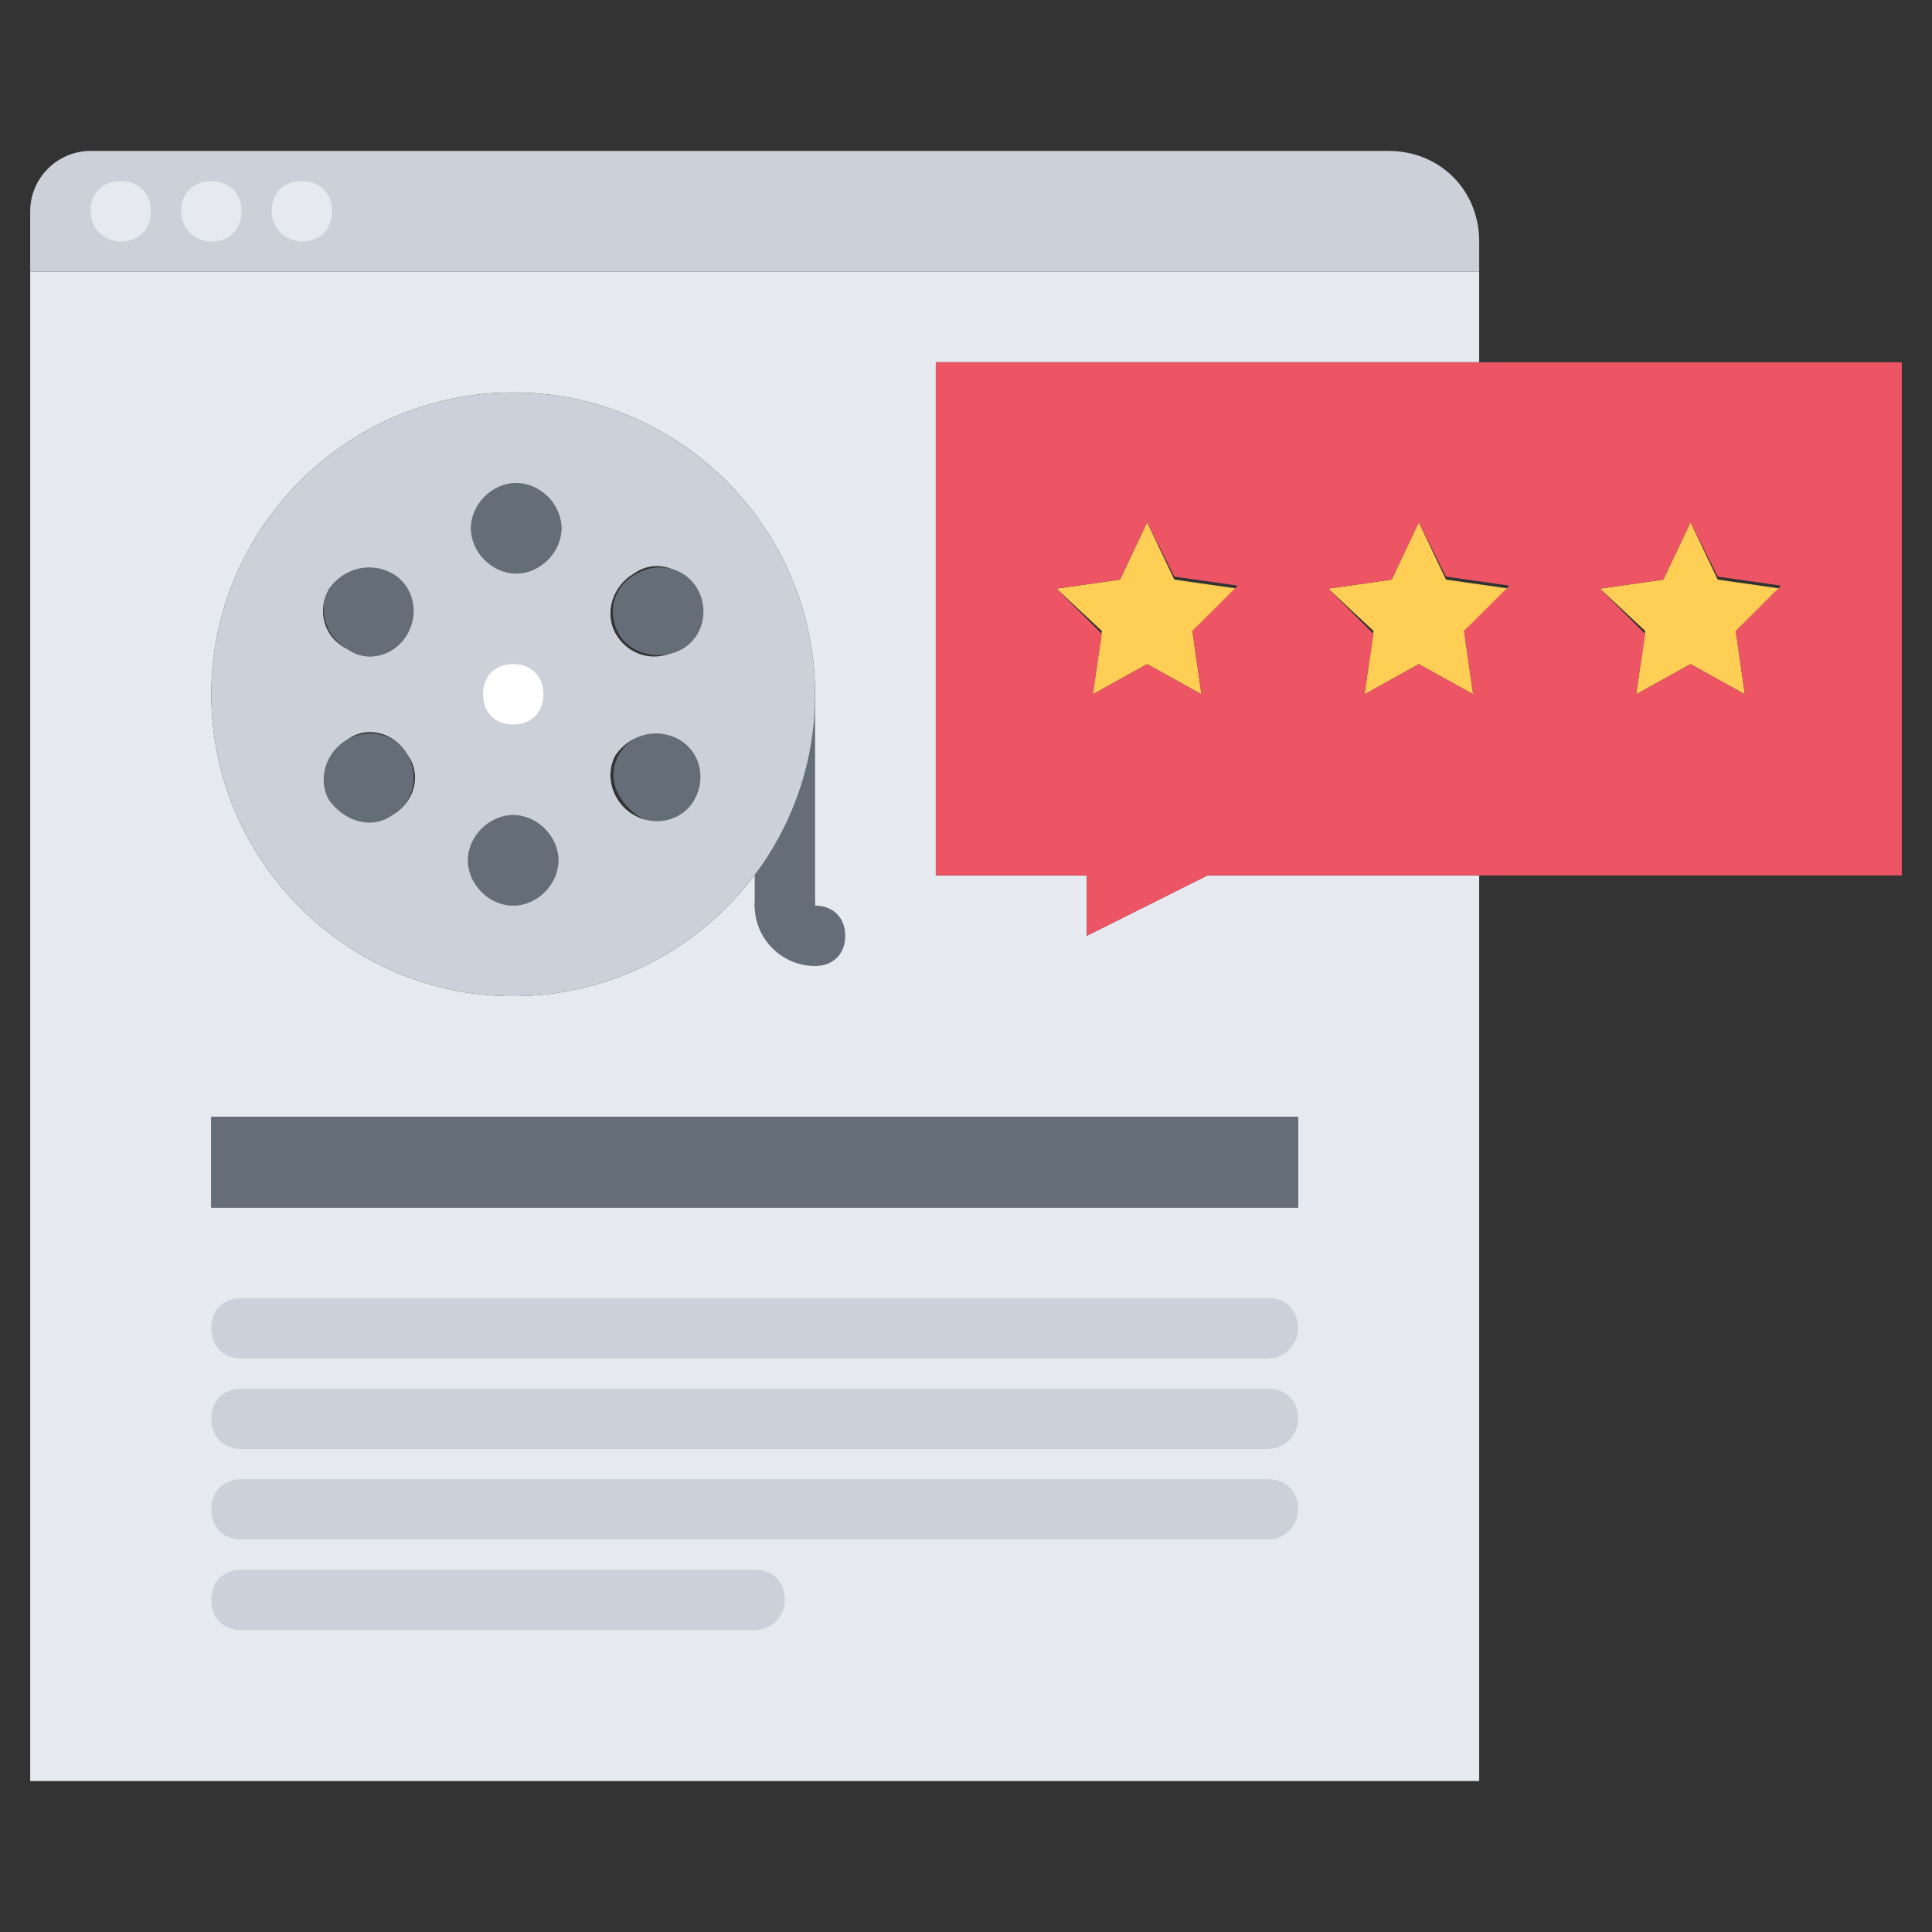 <?xml version="1.0" encoding="UTF-8" standalone="no"?><!-- icon666.com - MILLIONS OF FREE VECTOR ICONS --><svg width="1024" height="1024" id="icons" enable-background="new 0 0 64 64" viewBox="0 0 64 64" xmlns="http://www.w3.org/2000/svg"><rect x="0" y="0" width="64" height="64" fill="#333333" stroke="none"/><g><g><path d="m31 12v17h5v2l4-2h9v30h-48v-50h48v3zm-4 11c0-5.5-4.5-10-10-10s-10 4.5-10 10 4.5 10 10 10 10-4.5 10-10zm16 17v-3h-36v3z" fill="#e6e9ed"/></g><g><path d="m26 31c-.6 0-1-.4-1-1v-7c0-.6.4-1 1-1s1 .4 1 1v7c0 .6-.4 1-1 1z" fill="#656d78"/></g><g><path d="m27 32c-1.1 0-2-.9-2-2 0-.6.4-1 1-1s1 .4 1 1c.6 0 1 .4 1 1s-.4 1-1 1z" fill="#656d78"/></g><g><path d="m10.9 19.5c.4-.7 1.3-1 2.1-.5.7.4 1 1.3.5 2-.4.7-1.3 1-2 .5-.7-.4-1-1.3-.6-2z" fill="#656d78"/></g><g><path d="m10.9 26.5c-.4-.7-.2-1.6.6-2 .7-.4 1.6-.2 2 .5s.2 1.6-.5 2c-.7.5-1.6.2-2.1-.5z" fill="#656d78"/></g><g><path d="m23.1 26.5c-.4.7-1.3 1-2 .5s-1-1.3-.6-2 1.3-1 2.1-.5.9 1.3.5 2z" fill="#656d78"/></g><g><circle cx="17" cy="28.5" fill="#656d78" r="1.5"/></g><g><path d="m50 19.5-1.5 1.4.3 2.1-1.8-1-1.8 1 .3-2.1-1.5-1.4 2.1-.3.9-1.9.9 1.9z" fill="#ffce54"/></g><g><circle cx="17.1" cy="17.5" fill="#656d78" r="1.5"/></g><g><path d="m49 9h-48v-2c0-1.1.9-2 2-2h43c1.7 0 3 1.3 3 3z" fill="#ccd1d9"/></g><g><path d="m41 19.5-1.5 1.4.3 2.1-1.8-1-1.8 1 .3-2.1-1.5-1.4 2.1-.3.9-1.9.9 1.9z" fill="#ffce54"/></g><g><path d="m13.5 21c.4-.7.2-1.6-.5-2s-1.6-.2-2.1.5c-.4.7-.2 1.6.6 2 .7.5 1.6.2 2-.5zm-.5 6c.7-.4 1-1.3.5-2-.4-.7-1.3-1-2-.5-.7.4-1 1.3-.6 2 .5.7 1.4 1 2.1.5zm5.5 1.5c0-.8-.7-1.5-1.5-1.5s-1.5.7-1.5 1.5.7 1.5 1.5 1.5 1.5-.7 1.5-1.5zm-1.4-9.5c.8 0 1.5-.7 1.5-1.5s-.7-1.5-1.5-1.5-1.5.7-1.5 1.5.7 1.5 1.5 1.5zm3.9 0c-.7.4-1 1.3-.6 2s1.3 1 2.1.5 1-1.3.5-2c-.4-.7-1.3-1-2-.5zm0 8c.7.4 1.6.2 2-.5s.2-1.6-.5-2-1.6-.2-2.1.5c-.4.7-.1 1.6.6 2zm6-4c0 5.5-4.5 10-10 10s-10-4.5-10-10 4.5-10 10-10 10 4.5 10 10z" fill="#ccd1d9"/></g><g><path d="m59 19.5-1.5 1.4.3 2.1-1.8-1-1.8 1 .3-2.1-1.5-1.4 2.1-.3.9-1.9.9 1.9z" fill="#ffce54"/></g><g><path d="m20.5 21c-.4-.7-.2-1.6.6-2 .7-.4 1.6-.2 2 .5s.2 1.6-.5 2-1.7.2-2.1-.5z" fill="#656d78"/></g><g><path d="m63 12v17h-14-9l-4 2v-2h-5v-17h18zm-5.5 8.9 1.5-1.5-2.1-.3-.9-1.8-.9 1.9-2.1.3 1.5 1.5-.3 2 1.8-1 1.8 1zm-9 0 1.5-1.5-2.1-.3-.9-1.8-.9 1.9-2.1.3 1.5 1.5-.3 2 1.8-1 1.8 1zm-9 0 1.5-1.5-2.1-.3-.9-1.8-.9 1.9-2.1.3 1.5 1.5-.3 2 1.8-1 1.8 1z" fill="#ed5565"/></g><g><path d="m7 37h36v3h-36z" fill="#656d78"/></g><g><path d="m4 8c-.5 0-1-.4-1-1s.4-1 1-1c.6 0 1 .4 1 1s-.4 1-1 1z" fill="#e6e9ed"/></g><g><path d="m7 8c-.5 0-1-.4-1-1s.4-1 1-1c.6 0 1 .4 1 1s-.4 1-1 1z" fill="#e6e9ed"/></g><g><path d="m10 8c-.5 0-1-.4-1-1s.4-1 1-1c.6 0 1 .4 1 1s-.4 1-1 1z" fill="#e6e9ed"/></g><g><g><path d="m42 45h-34c-.6 0-1-.4-1-1s.4-1 1-1h34c.6 0 1 .4 1 1s-.5 1-1 1z" fill="#ccd1d9"/></g><g><path d="m42 48h-34c-.6 0-1-.4-1-1s.4-1 1-1h34c.6 0 1 .4 1 1s-.5 1-1 1z" fill="#ccd1d9"/></g><g><path d="m42 51h-34c-.6 0-1-.4-1-1s.4-1 1-1h34c.6 0 1 .4 1 1s-.5 1-1 1z" fill="#ccd1d9"/></g><g><path d="m25 54h-17c-.6 0-1-.4-1-1s.4-1 1-1h17c.6 0 1 .4 1 1s-.5 1-1 1z" fill="#ccd1d9"/></g></g><g><path d="m17 24c-.6 0-1-.4-1-1s.4-1 1-1c.6 0 1 .4 1 1s-.4 1-1 1z" fill="#fff"/></g></g></svg>